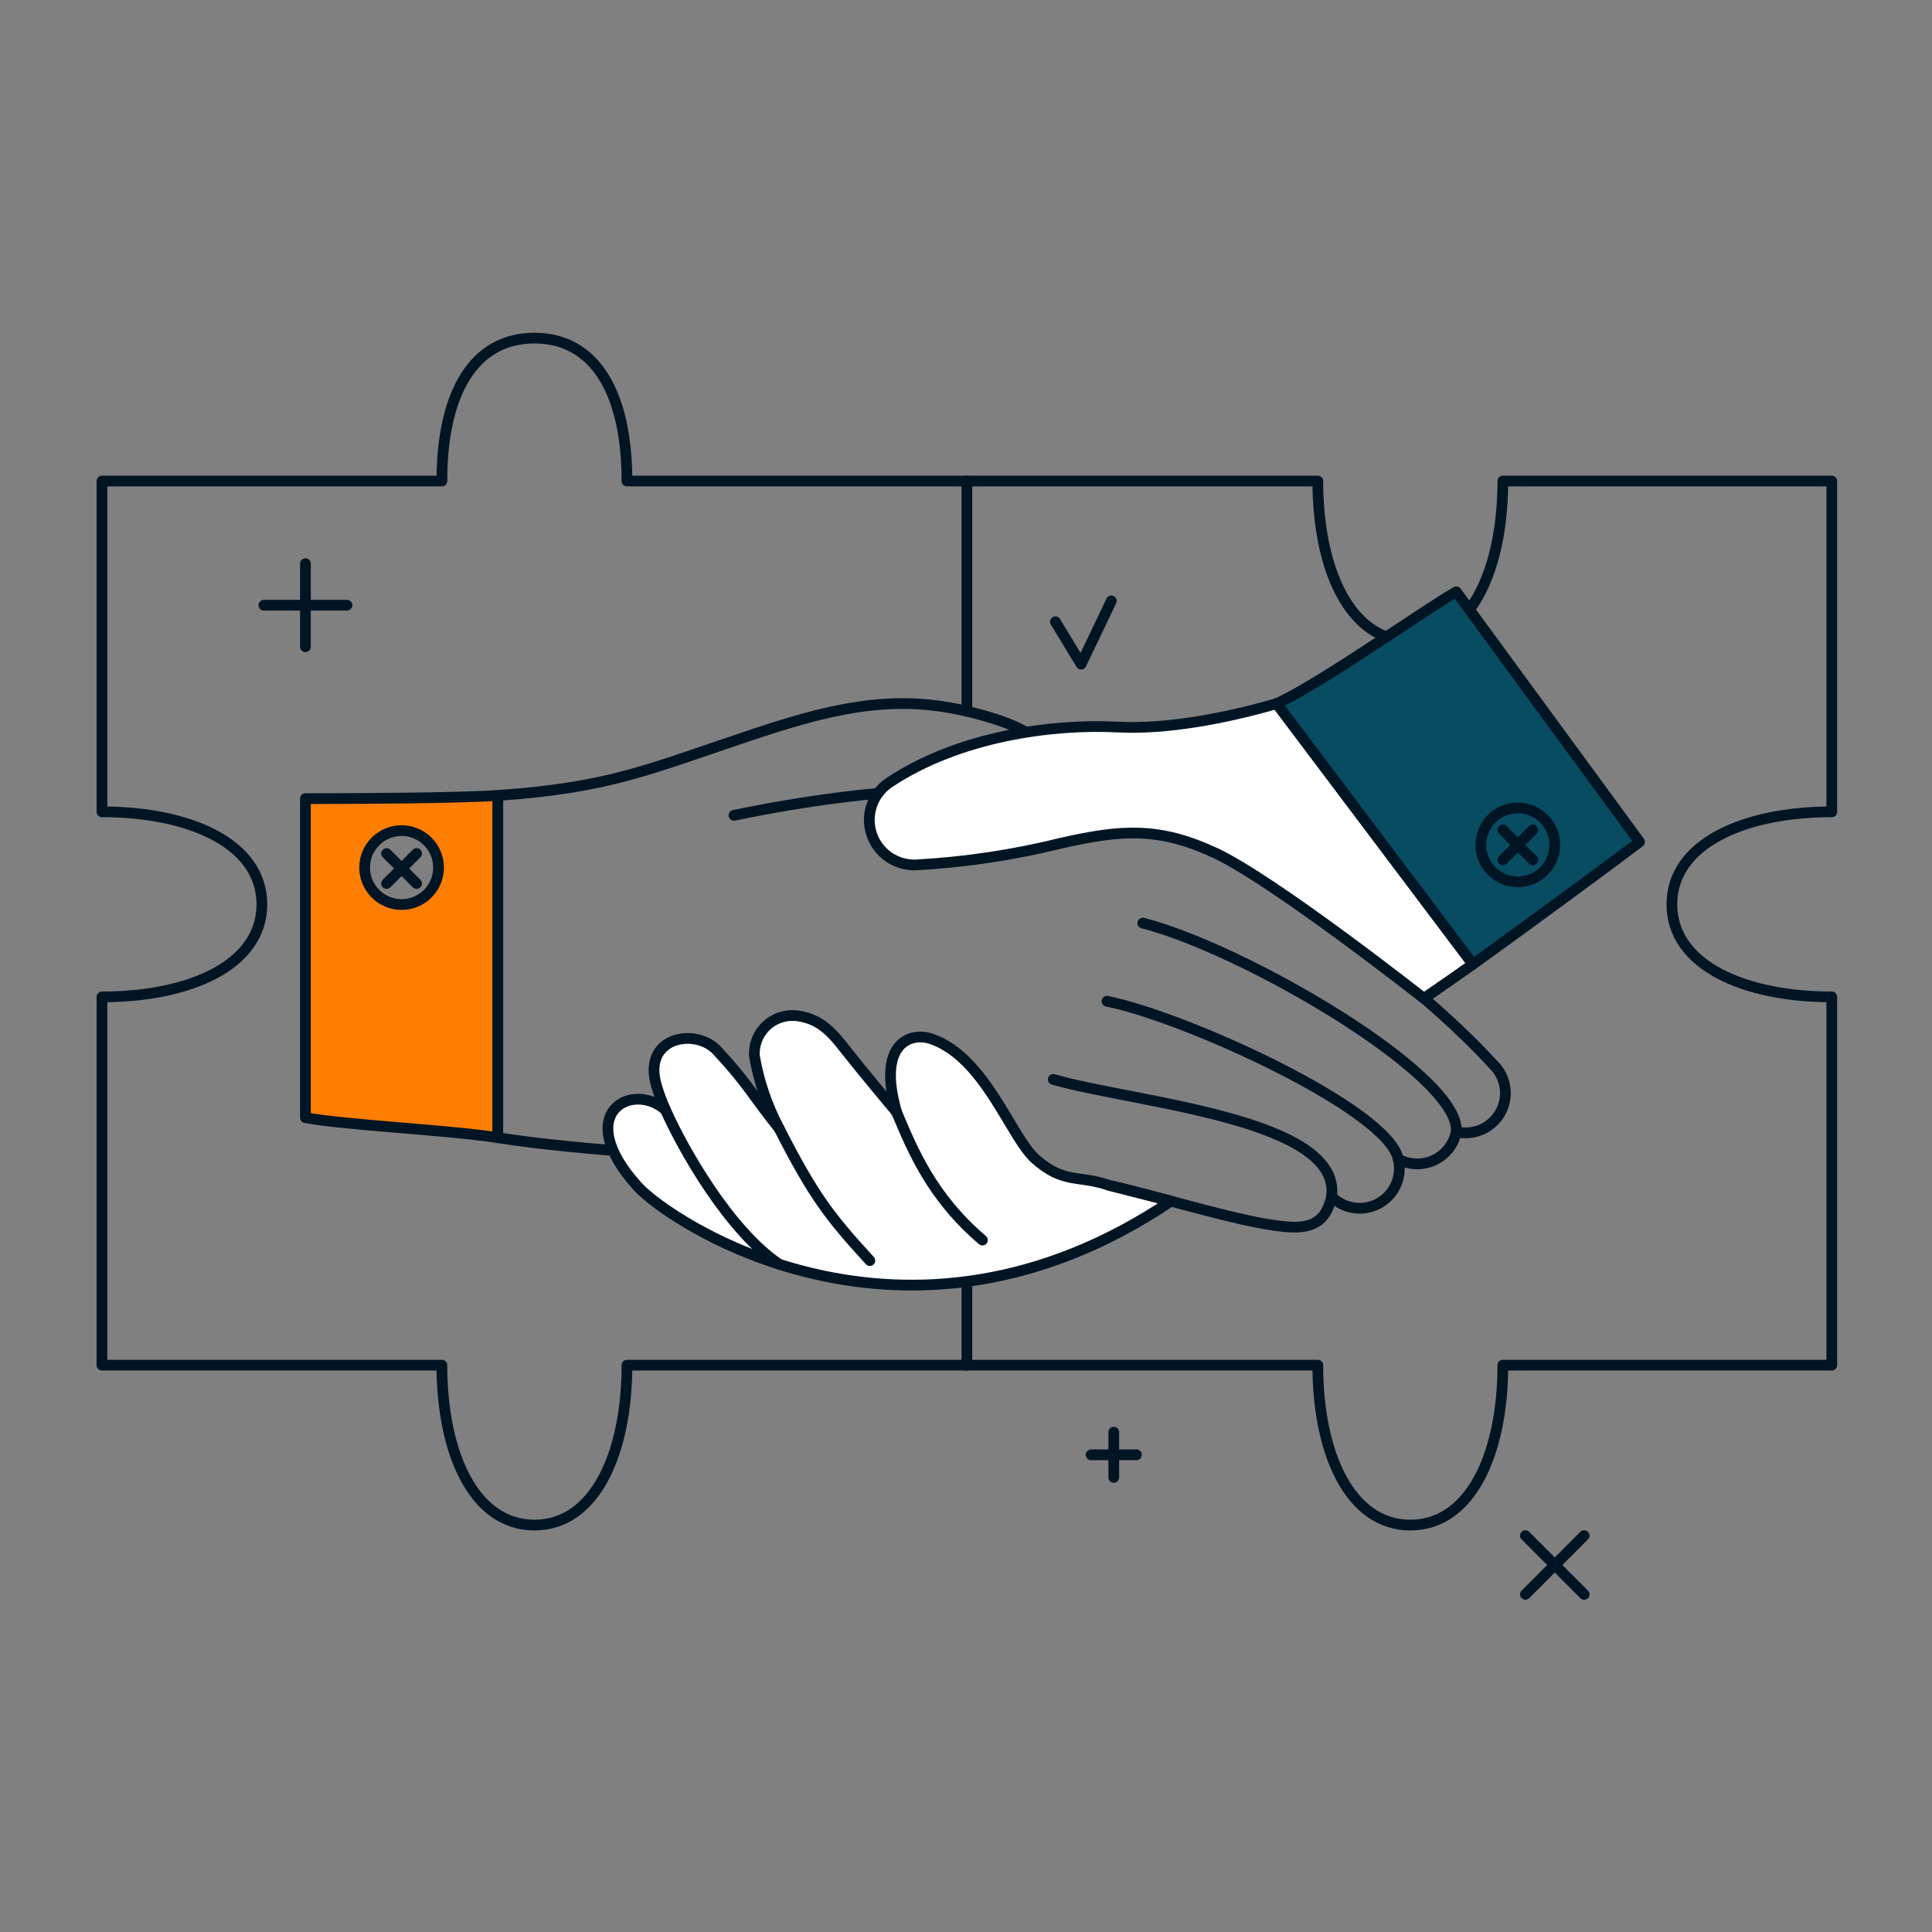 <svg width="360" height="360" viewBox="0 0 360 360" fill="none" xmlns="http://www.w3.org/2000/svg">
<rect x="0" y="0" width="360" height="360" fill="#808080" stroke="none"/>
<path d="M180.165 132.533V89.635H116.822C116.822 73.179 110.852 63 99.583 63C88.313 63 82.341 73.179 82.341 89.635H19V151.273C35.456 151.273 48.797 157.244 48.797 168.514C48.797 179.784 35.456 185.754 19 185.754V254.378H82.341C82.341 270.833 88.313 284.175 99.583 284.175C110.852 284.175 116.822 270.833 116.822 254.378H180.165V238.785" stroke="#001524" stroke-width="2" stroke-linecap="round" stroke-linejoin="round"/>
<path d="M180.165 254.379H245.552C245.552 270.835 251.524 284.176 262.794 284.176C274.063 284.176 280.033 270.835 280.033 254.379H341.33V185.754C324.874 185.754 311.533 179.782 311.533 168.514C311.533 157.246 324.874 151.273 341.33 151.273V89.635H280.033C280.033 99.457 277.907 108.169 273.797 113.596" stroke="#001524" stroke-width="2" stroke-linecap="round" stroke-linejoin="round"/>
<path d="M258.35 118.668C249.961 115.614 245.554 103.775 245.554 89.635H180.165" stroke="#001524" stroke-width="2" stroke-linecap="round" stroke-linejoin="round"/>
<path d="M278.274 198.394C265.851 184.822 249.242 173.286 234.239 162.337C226.213 156.592 217.14 152.473 207.531 150.214C199.11 147.975 200.236 138.644 185.307 133.945C170.236 129.207 159.182 130.552 140.705 136.717C120.914 143.313 113.848 146.765 92.754 148.219V211.988C123.023 216.772 190.655 217.417 206.739 220.899C216.317 222.981 233.228 228.489 240.919 228.657C245.877 228.768 247.342 226.235 248.119 222.978C249.263 224.119 250.748 224.856 252.349 225.074C253.95 225.293 255.579 224.982 256.987 224.189C258.394 223.395 259.503 222.162 260.144 220.678C260.785 219.194 260.922 217.542 260.536 215.973C261.559 216.529 262.699 216.837 263.863 216.872C265.027 216.906 266.183 216.665 267.237 216.17C268.291 215.674 269.213 214.937 269.929 214.019C270.646 213.101 271.135 212.026 271.359 210.883C272.537 211.168 273.766 211.159 274.94 210.858C276.114 210.557 277.195 209.973 278.091 209.157C278.986 208.341 279.668 207.317 280.075 206.176C280.483 205.035 280.605 203.812 280.43 202.613C280.195 201.008 279.439 199.525 278.279 198.391L278.274 198.394Z" stroke="#001524" stroke-width="2" stroke-linecap="round" stroke-linejoin="round"/>
<path d="M196.258 201.13C211.147 205.451 250.098 208.425 248.116 222.979" stroke="#001524" stroke-width="2" stroke-linecap="round" stroke-linejoin="round"/>
<path d="M207.533 150.216C188.061 145.398 164.322 146.249 136.763 151.926" stroke="#001524" stroke-width="2" stroke-linecap="round" stroke-linejoin="round"/>
<path d="M206.261 186.568C220.85 189.471 258.804 206.79 260.531 215.976" stroke="#001524" stroke-width="2" stroke-linecap="round" stroke-linejoin="round"/>
<path d="M212.945 172.005C231.509 176.703 272.265 200.323 271.356 210.889" stroke="#001524" stroke-width="2" stroke-linecap="round" stroke-linejoin="round"/>
<path d="M56.91 148.814V208.254C63.75 209.599 83.824 210.581 92.749 211.986V148.222C85.217 148.735 66.183 148.816 56.91 148.816V148.814ZM74.829 168.548C73.925 168.548 73.029 168.369 72.194 168.023C71.358 167.677 70.599 167.169 69.96 166.529C69.32 165.89 68.813 165.13 68.467 164.294C68.121 163.459 67.943 162.563 67.944 161.658C67.944 160.754 68.122 159.858 68.469 159.023C68.815 158.187 69.322 157.428 69.962 156.789C70.602 156.149 71.361 155.642 72.197 155.296C73.033 154.95 73.928 154.772 74.833 154.773C76.66 154.773 78.411 155.499 79.703 156.791C80.994 158.083 81.719 159.835 81.719 161.662C81.719 163.489 80.992 165.24 79.7 166.532C78.408 167.823 76.656 168.548 74.829 168.548Z" fill="#FF7D00"/>
<path d="M92.749 148.221C85.217 148.73 66.183 148.814 56.91 148.814V208.254C63.75 209.599 83.824 210.581 92.749 211.986V148.222V148.221Z" stroke="#001524" stroke-width="2" stroke-linecap="round" stroke-linejoin="round"/>
<path d="M74.83 168.548C76.656 168.548 78.408 167.822 79.7 166.531C80.992 165.239 81.717 163.487 81.717 161.66C81.717 159.833 80.992 158.082 79.7 156.79C78.408 155.498 76.656 154.773 74.83 154.773C73.003 154.773 71.251 155.498 69.959 156.79C68.668 158.082 67.942 159.833 67.942 161.66C67.942 163.487 68.668 165.239 69.959 166.531C71.251 167.822 73.003 168.548 74.83 168.548Z" stroke="#001524" stroke-width="2" stroke-linecap="round" stroke-linejoin="round"/>
<path d="M72.037 159.044L77.622 164.627" stroke="#001524" stroke-width="2" stroke-linecap="round" stroke-linejoin="round"/>
<path d="M72.037 164.627L77.622 159.043" stroke="#001524" stroke-width="2" stroke-linecap="round" stroke-linejoin="round"/>
<path d="M49.169 112.773H64.65" stroke="#001524" stroke-width="2" stroke-linecap="round" stroke-linejoin="round"/>
<path d="M56.91 120.514V105.028" stroke="#001524" stroke-width="2" stroke-linecap="round" stroke-linejoin="round"/>
<path d="M203.312 271.083H211.757" stroke="#001524" stroke-width="2" stroke-linecap="round" stroke-linejoin="round"/>
<path d="M207.533 275.305V266.86" stroke="#001524" stroke-width="2" stroke-linecap="round" stroke-linejoin="round"/>
<path d="M284.235 286.139L295.184 297.086" stroke="#001524" stroke-width="2" stroke-linecap="round" stroke-linejoin="round"/>
<path d="M284.235 297.086L295.184 286.139" stroke="#001524" stroke-width="2" stroke-linecap="round" stroke-linejoin="round"/>
<path d="M196.665 115.864L201.452 123.759L207.081 111.964" stroke="#001524" stroke-width="2" stroke-linecap="round" stroke-linejoin="round"/>
<path d="M206.735 220.903C200.991 218.876 198.253 220.681 192.914 215.947C188.354 211.908 183.596 197.025 173.554 193.578C169.64 192.234 163.352 194.387 167.07 207.231C164.658 204.299 162.013 201.224 157.731 195.839C155.51 193.047 153.288 189.901 148.599 189.284C147.559 189.145 146.502 189.238 145.503 189.557C144.503 189.876 143.587 190.412 142.821 191.128C142.053 191.843 141.454 192.719 141.066 193.693C140.677 194.667 140.51 195.715 140.575 196.762C141.381 201.487 142.939 206.052 145.189 210.285C140.1 203.923 139.146 201.658 133.575 195.712C129.58 191.449 119.552 193.167 122.351 202.382C122.813 203.902 123.369 205.392 124.02 206.842C117.893 201.339 106.353 207.351 118.865 221.135C124.55 227.392 168.305 257.418 218.2 223.814L206.735 220.903Z" fill="white"/>
<path d="M206.735 220.903C200.991 218.876 198.253 220.681 192.914 215.947C188.354 211.908 183.596 197.025 173.554 193.578C169.64 192.234 163.352 194.387 167.07 207.231C164.658 204.299 162.013 201.224 157.731 195.839C155.51 193.047 153.288 189.901 148.599 189.284C147.559 189.145 146.502 189.238 145.503 189.557C144.503 189.876 143.587 190.412 142.821 191.128C142.053 191.843 141.454 192.719 141.066 193.693C140.677 194.667 140.51 195.715 140.575 196.762C141.381 201.487 142.939 206.052 145.189 210.285C140.1 203.923 139.146 201.658 133.575 195.712C129.58 191.449 119.552 193.167 122.351 202.382C122.813 203.902 123.369 205.392 124.02 206.842C117.893 201.339 106.353 207.351 118.865 221.135C124.55 227.392 168.305 257.418 218.2 223.814L206.735 220.903Z" fill="white" stroke="#001524" stroke-width="2" stroke-linecap="round" stroke-linejoin="round"/>
<path d="M145.184 210.283C151.656 222.978 154.684 226.803 162.081 234.897L145.184 210.283Z" fill="white"/>
<path d="M145.184 210.283C151.656 222.978 154.684 226.803 162.081 234.897" stroke="#001524" stroke-width="2" stroke-linecap="round" stroke-linejoin="round"/>
<path d="M145.184 235.572C135.821 229.224 127.313 214.222 124.022 206.859L145.184 235.572Z" fill="white"/>
<path d="M145.184 235.572C135.821 229.224 127.313 214.222 124.022 206.859" stroke="#001524" stroke-width="2" stroke-linecap="round" stroke-linejoin="round"/>
<path d="M167.065 207.229C170.042 214.266 173.561 222.978 183.061 231.07L167.065 207.229Z" fill="white"/>
<path d="M167.065 207.229C170.042 214.266 173.561 222.978 183.061 231.07" stroke="#001524" stroke-width="2" stroke-linecap="round" stroke-linejoin="round"/>
<path d="M237.9 131.103C228.271 133.889 217.278 135.947 208.237 135.477C196.243 134.854 178.752 137.119 165.689 145.825C164.179 146.841 163.04 148.32 162.444 150.039C161.848 151.759 161.827 153.626 162.386 155.358C162.944 157.09 164.051 158.594 165.539 159.641C167.027 160.689 168.816 161.225 170.635 161.167C179.813 160.666 188.923 159.3 197.843 157.085C209.026 154.56 215.956 154.089 226.359 158.907C237.269 163.961 265.323 186.037 265.323 186.037C269.426 183.204 272.028 181.407 274.467 179.668L237.9 131.103Z" fill="white"/>
<path d="M237.9 131.103C228.271 133.889 217.278 135.947 208.237 135.477C196.243 134.854 178.752 137.119 165.689 145.825C164.179 146.841 163.04 148.32 162.444 150.039C161.848 151.759 161.827 153.626 162.386 155.358C162.944 157.09 164.051 158.594 165.539 159.641C167.027 160.689 168.816 161.225 170.635 161.167C179.813 160.666 188.923 159.3 197.843 157.085C209.026 154.56 215.956 154.089 226.359 158.907C237.269 163.961 265.323 186.037 265.323 186.037C269.426 183.204 272.028 181.407 274.467 179.668L237.9 131.103Z" stroke="#001524" stroke-width="2" stroke-linecap="round" stroke-linejoin="round"/>
<path d="M271.371 110.284C267.095 112.5 245.95 127.52 237.896 131.103L274.462 179.67C278.469 176.817 296.445 163.74 305.508 156.88L271.371 110.284Z" fill="#084C61" stroke="#001524" stroke-width="2" stroke-linecap="round" stroke-linejoin="round"/>
<path d="M282.821 164.32C284.648 164.32 286.399 163.595 287.691 162.303C288.983 161.011 289.708 159.259 289.708 157.433C289.708 155.606 288.983 153.854 287.691 152.562C286.399 151.271 284.648 150.545 282.821 150.545C280.994 150.545 279.242 151.271 277.95 152.562C276.659 153.854 275.933 155.606 275.933 157.433C275.933 159.259 276.659 161.011 277.95 162.303C279.242 163.595 280.994 164.32 282.821 164.32Z" stroke="#001524" stroke-width="2" stroke-linecap="round" stroke-linejoin="round"/>
<path d="M280.03 154.642L285.613 160.227" stroke="#001524" stroke-width="2" stroke-linecap="round" stroke-linejoin="round"/>
<path d="M280.03 160.227L285.613 154.642" stroke="#001524" stroke-width="2" stroke-linecap="round" stroke-linejoin="round"/>
</svg>
